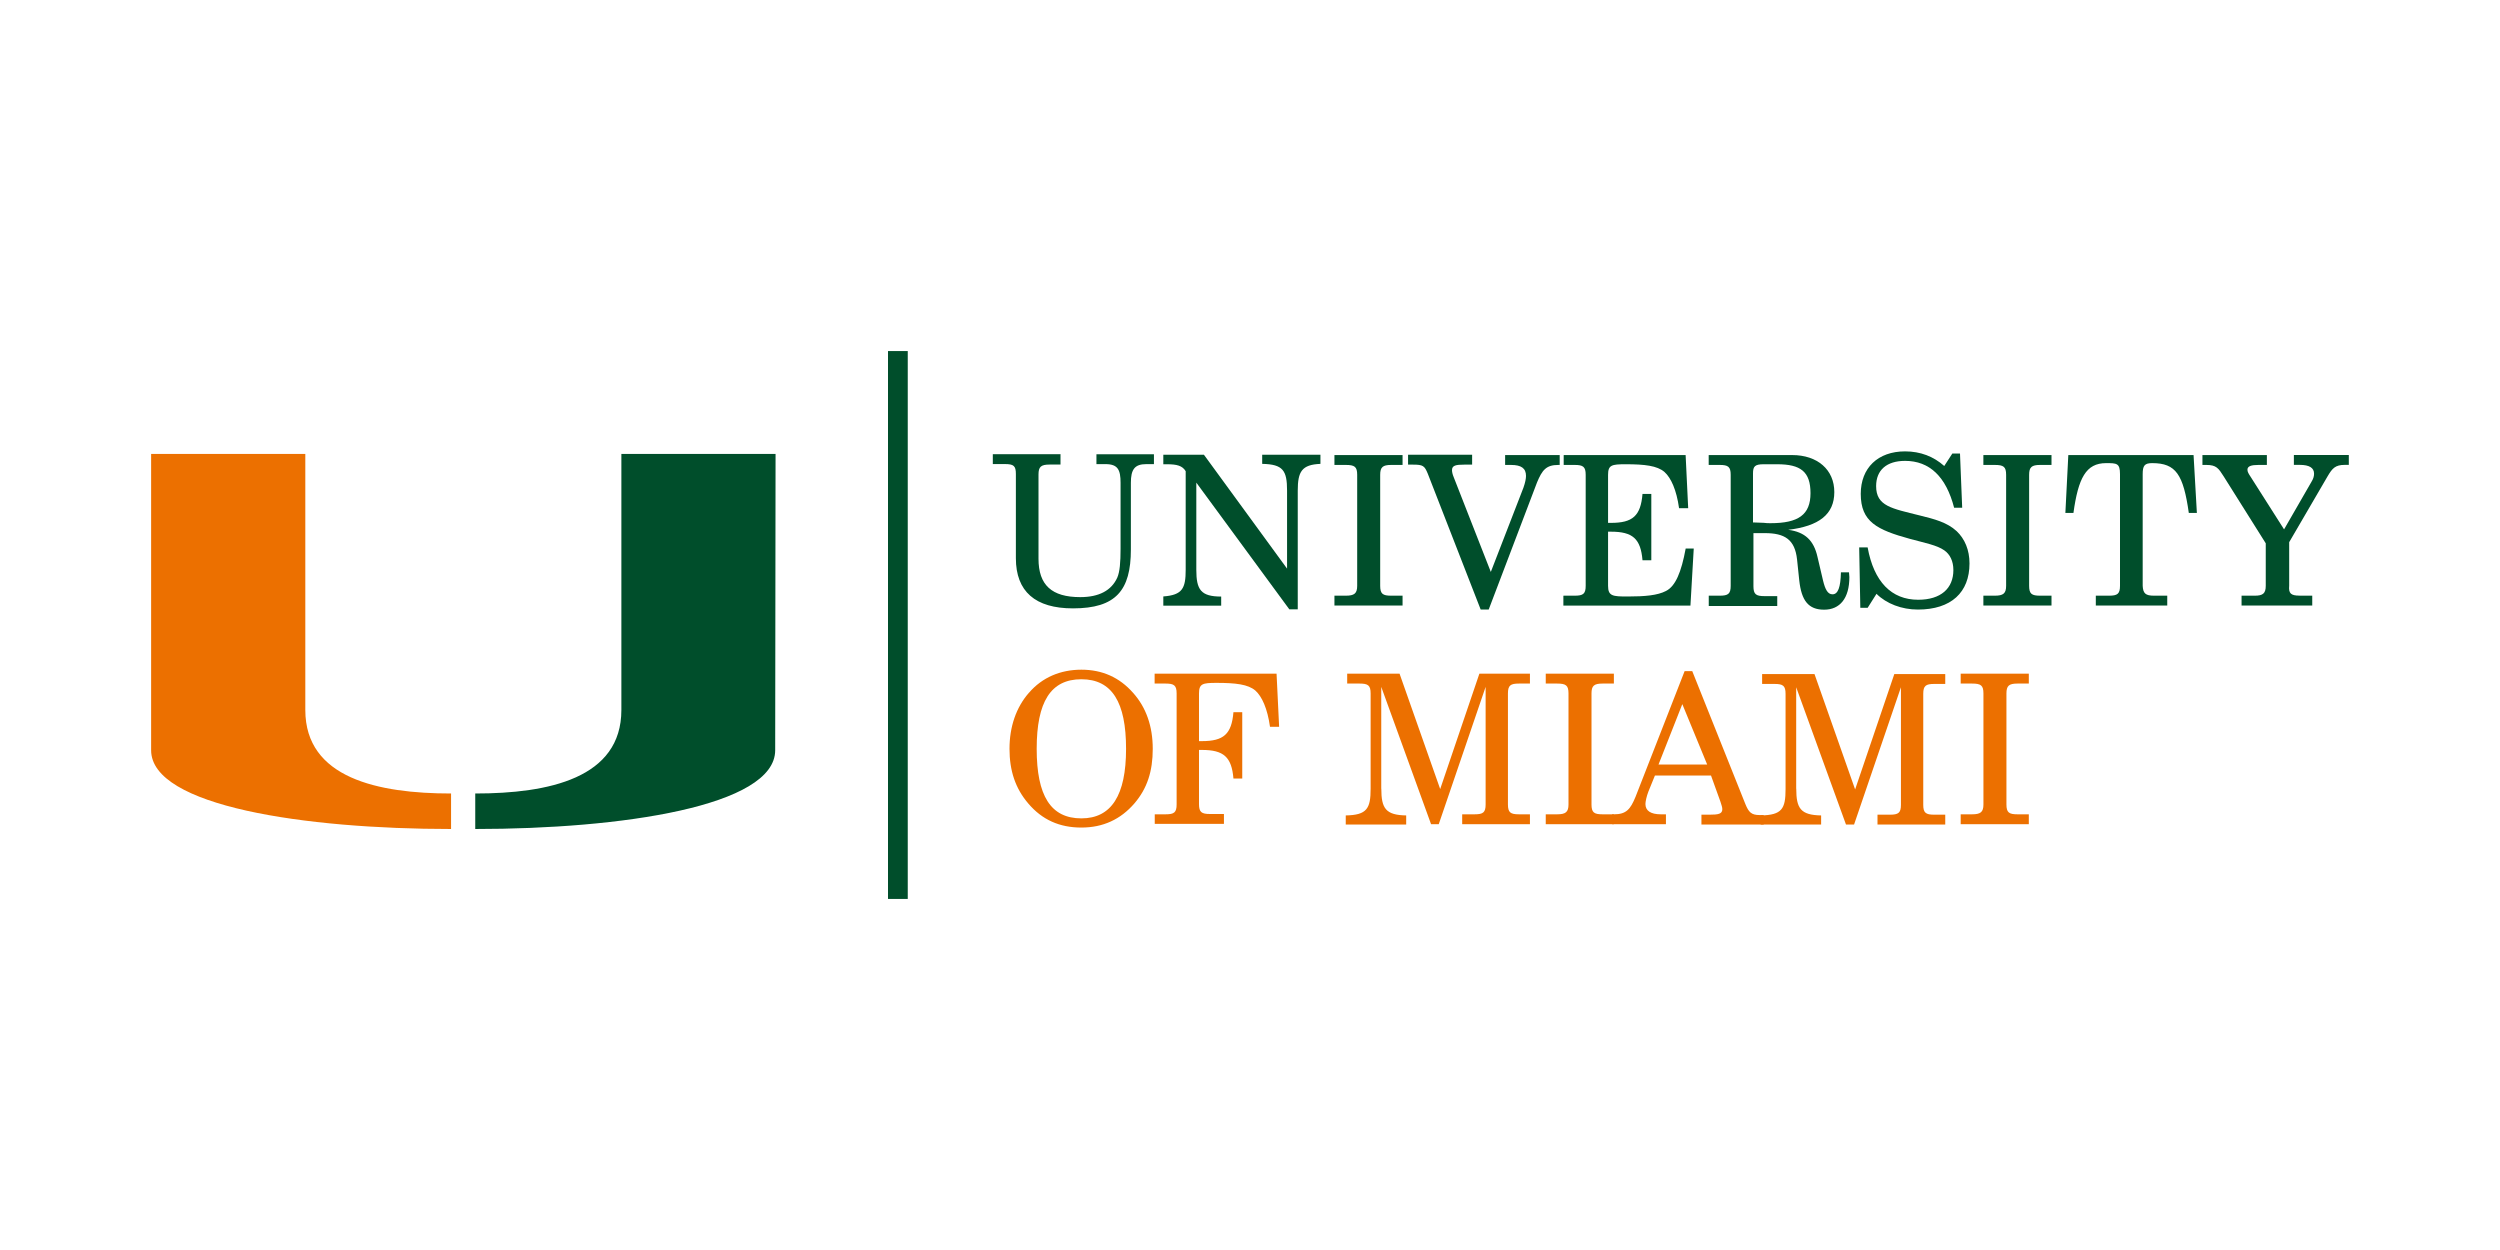 <?xml version="1.0" encoding="UTF-8"?><svg id="Layer_1" xmlns="http://www.w3.org/2000/svg" viewBox="0 0 400 200"><defs><style>.cls-1{fill:#ec7000;}.cls-2{fill:none;stroke:#004e2b;stroke-width:3.16px;}.cls-3{fill:#004e2b;}</style></defs><path class="cls-3" d="M99.42,113.59v-40.96h24.67s-.06,45.76-.06,47.41c0,8.97-24.67,12.6-47.99,12.6v-5.68c11.78,0,23.38-2.46,23.38-13.36"/><path class="cls-1" d="M48.85,113.59v-40.96h-24.67v47.41c0,8.97,24.67,12.6,47.99,12.6v-5.68c-11.66,0-23.32-2.46-23.32-13.36"/><line class="cls-2" x1="143.66" y1="56.17" x2="143.66" y2="143.83"/><path class="cls-3" d="M169.68,72.75v1.58h-1.76c-1.35,0-1.76.35-1.76,1.58v13.48c0,4.22,2.11,6.15,6.68,6.15,2.99,0,4.98-1.05,5.92-3.11.41-.94.53-2.46.53-4.63v-10.55c0-2.05-.41-2.99-2.4-2.99h-1.46v-1.58h9.2v1.58h-1.23c-1.88,0-2.46.88-2.46,2.99v10.66c0,6.56-2.4,9.43-9.26,9.43-6.04,0-9.14-2.7-9.14-8.03v-13.48c0-1.29-.35-1.58-1.76-1.58h-1.93v-1.58h10.84v.06Z"/><path class="cls-3" d="M186.14,95.43c3.05-.23,3.57-1.29,3.57-4.28v-15.76c-.53-.88-1.41-1.11-2.99-1.11h-.59v-1.52h6.5l13.3,18.22v-12.48c0-3.22-.64-4.22-3.98-4.28v-1.46h9.32v1.46c-2.99.12-3.63,1.23-3.63,4.28v18.99h-1.35l-14.88-20.27v13.95c0,3.16.7,4.28,3.98,4.28v1.46h-9.26v-1.46Z"/><path class="cls-3" d="M213.51,95.31h1.82c1.35,0,1.82-.35,1.82-1.58v-17.76c0-1.29-.41-1.58-1.82-1.58h-1.82v-1.58h10.9v1.58h-1.82c-1.35,0-1.76.35-1.76,1.58v17.76c0,1.29.41,1.58,1.76,1.58h1.82v1.58h-10.9v-1.58Z"/><path class="cls-3" d="M236.89,97.48l-8.44-21.68c-.53-1.29-.76-1.46-2.4-1.46h-.76v-1.58h10.25v1.58h-1.23c-1.35,0-1.99.12-1.99.88,0,.23.06.64.29,1.17l5.92,15.12,5.22-13.48c.29-.82.41-1.46.41-1.88,0-1.23-.76-1.76-2.4-1.76h-.94v-1.58h8.73v1.58h-.23c-1.93,0-2.58.82-3.4,2.81l-7.73,20.33h-1.29v-.06Z"/><path class="cls-3" d="M250.19,95.31h1.76c1.35,0,1.76-.29,1.76-1.58v-17.76c0-1.29-.41-1.58-1.76-1.58h-1.76v-1.58h19.51l.41,8.5h-1.46c-.41-2.93-1.29-4.86-2.34-5.8-1.17-1-3.16-1.23-6.21-1.23-2.23,0-2.81.12-2.81,1.7v7.68h.47c3.46,0,4.75-1.11,5.04-4.63h1.41v10.61h-1.41c-.29-3.46-1.58-4.57-5.04-4.57h-.47v8.67c0,1.64.76,1.7,3.11,1.7,2.81,0,4.8-.18,6.15-.88,1.52-.76,2.46-2.99,3.16-6.8h1.29l-.53,9.14h-20.33v-1.58h.06Z"/><path class="cls-3" d="M273.39,95.31h1.76c1.35,0,1.76-.29,1.76-1.58v-17.76c0-1.29-.41-1.58-1.76-1.58h-1.76v-1.58h13.36c4.04,0,6.74,2.34,6.74,5.92s-2.46,5.45-7.38,6.04c2.7.35,4.1,1.7,4.69,4.34l.88,3.75c.35,1.46.76,2.23,1.52,2.23.88,0,1.29-1.11,1.35-3.52h1.29c0,.29.06.53.06.76,0,3.4-1.52,5.22-4.04,5.22s-3.63-1.46-3.98-4.69l-.35-3.34c-.35-3.22-1.99-4.22-5.16-4.22h-1.82v8.5c0,1.29.41,1.58,1.76,1.58h2.05v1.58h-10.96v-1.64ZM280.54,83.59l1.64.06c.41.06.76.06,1.11.06,4.45,0,6.39-1.35,6.39-4.8s-1.58-4.63-5.33-4.63h-2.17c-1.41,0-1.7.35-1.7,1.46v7.85h.06Z"/><path class="cls-3" d="M298.82,97.25h-1.17l-.18-9.67h1.35c1,5.51,3.81,8.38,8.09,8.38,3.63,0,5.63-1.82,5.63-4.75,0-1.41-.53-2.52-1.46-3.16-1.17-.82-3.05-1.17-5.45-1.82-5.33-1.46-7.91-2.75-7.91-7.21,0-4.16,2.75-6.8,7.09-6.8,2.46,0,4.57.82,6.27,2.34l1.29-1.99h1.23l.35,8.67h-1.29c-1.29-4.98-3.93-7.5-7.85-7.5-2.93,0-4.63,1.46-4.63,4.04,0,3.22,2.52,3.57,6.97,4.69,2.4.59,4.39,1.11,5.92,2.52,1.29,1.23,2.05,2.99,2.05,5.16,0,4.63-2.93,7.38-8.26,7.38-2.58,0-5.04-.94-6.62-2.52l-1.41,2.23Z"/><path class="cls-3" d="M317.34,95.31h1.82c1.35,0,1.82-.35,1.82-1.58v-17.76c0-1.29-.41-1.58-1.82-1.58h-1.82v-1.58h10.9v1.58h-1.82c-1.35,0-1.76.35-1.76,1.58v17.76c0,1.29.41,1.58,1.76,1.58h1.82v1.58h-10.9v-1.58Z"/><path class="cls-3" d="M344.65,95.31h2.11v1.58h-11.43v-1.58h2.11c1.35,0,1.76-.29,1.76-1.58v-17.87c0-1.76-.53-1.76-2.23-1.76-3.22,0-4.45,2.4-5.22,7.97h-1.29l.47-9.26h20.04l.53,9.26h-1.29c-.88-6.15-2.05-7.97-5.86-7.97-1.23,0-1.52.41-1.52,1.76v17.87c.06,1.23.47,1.58,1.82,1.58"/><path class="cls-3" d="M367.91,95.31h2.05v1.58h-11.31v-1.58h2.11c1.29,0,1.76-.35,1.76-1.58v-6.8l-6.74-10.72c-.82-1.29-1.17-1.82-2.75-1.82h-.64v-1.58h10.31v1.58h-1.35c-1.11,0-1.76.18-1.76.76,0,.35.18.64.53,1.17l5.33,8.38,4.39-7.62c.29-.47.41-.88.41-1.29,0-.94-.76-1.41-2.29-1.41h-.94v-1.58h8.79v1.58h-.64c-1.52,0-1.99.53-2.75,1.82l-6.15,10.55v6.97c-.12,1.23.29,1.58,1.64,1.58"/><path class="cls-1" d="M164.64,110.84c2.11-2.46,5.04-3.69,8.38-3.69s6.09,1.23,8.26,3.69c2.11,2.34,3.16,5.39,3.16,8.97s-.88,6.33-2.93,8.73c-2.23,2.58-5.04,3.87-8.5,3.87s-6.27-1.23-8.5-3.87c-2.05-2.4-2.99-5.22-2.99-8.73s1.05-6.62,3.11-8.97M173.02,130.94c4.8,0,7.15-3.69,7.15-11.13s-2.23-11.13-7.15-11.13-7.15,3.63-7.15,11.13,2.23,11.13,7.15,11.13"/><path class="cls-1" d="M184.74,130.29h1.76c1.35,0,1.76-.29,1.76-1.58v-17.76c0-1.29-.41-1.58-1.76-1.58h-1.76v-1.58h19.51l.41,8.5h-1.46c-.41-2.93-1.29-4.86-2.34-5.8-1.17-1-3.16-1.23-6.21-1.23-2.23,0-2.81.12-2.81,1.7v7.62h.47c3.46,0,4.75-1.11,5.04-4.63h1.41v10.61h-1.41c-.29-3.46-1.58-4.57-5.04-4.57h-.47v8.67c0,1.29.41,1.58,1.76,1.58h2.23v1.58h-11.07v-1.52Z"/><path class="cls-1" d="M221.01,126.19c0,3.16.7,4.22,3.98,4.28v1.46h-9.67v-1.46c3.4-.06,3.98-1.11,3.98-4.28v-15.24c0-1.29-.41-1.58-1.76-1.58h-1.99v-1.58h8.38l6.5,18.46,6.27-18.46h8.09v1.58h-1.76c-1.35,0-1.76.29-1.76,1.58v17.76c0,1.29.41,1.58,1.76,1.58h1.76v1.58h-10.84v-1.58h1.99c1.35,0,1.76-.29,1.76-1.58v-18.81l-7.5,21.97h-1.23l-7.97-21.97v16.29Z"/><path class="cls-1" d="M247.32,130.29h1.82c1.35,0,1.82-.35,1.82-1.58v-17.76c0-1.29-.41-1.58-1.82-1.58h-1.82v-1.58h10.9v1.58h-1.82c-1.35,0-1.76.35-1.76,1.58v17.76c0,1.29.41,1.58,1.76,1.58h1.82v1.58h-10.9v-1.58Z"/><path class="cls-1" d="M270.76,107.38l8.5,21.27c.53,1.29.94,1.76,2.29,1.76h.64v1.52h-9.96v-1.58h1.29c1.41,0,2.05-.12,2.05-.88,0-.29-.12-.64-.29-1.17l-1.52-4.22h-8.97l-1.05,2.58c-.29.76-.47,1.58-.47,1.99,0,1.05.82,1.64,2.46,1.64h.82v1.58h-8.61v-1.58h.29c1.99,0,2.64-.82,3.46-2.81l7.85-20.1h1.23ZM269.17,112.66l-3.81,9.67h7.79l-3.98-9.67Z"/><path class="cls-1" d="M287.4,126.19c0,3.16.7,4.22,3.98,4.28v1.46h-9.67v-1.46c3.4-.06,3.98-1.05,3.98-4.22v-15.24c0-1.29-.41-1.58-1.76-1.58h-1.99v-1.58h8.38l6.5,18.46,6.27-18.46h8.15v1.58h-1.76c-1.35,0-1.76.29-1.76,1.58v17.76c0,1.29.41,1.58,1.76,1.58h1.76v1.58h-10.84v-1.58h1.99c1.35,0,1.76-.29,1.76-1.58v-18.81l-7.5,21.97h-1.29l-7.97-21.97v16.23Z"/><path class="cls-1" d="M313.71,130.29h1.82c1.35,0,1.82-.35,1.82-1.58v-17.76c0-1.29-.41-1.58-1.82-1.58h-1.82v-1.58h10.9v1.58h-1.82c-1.35,0-1.76.35-1.76,1.58v17.76c0,1.29.41,1.58,1.76,1.58h1.82v1.58h-10.9v-1.58Z"/></svg>